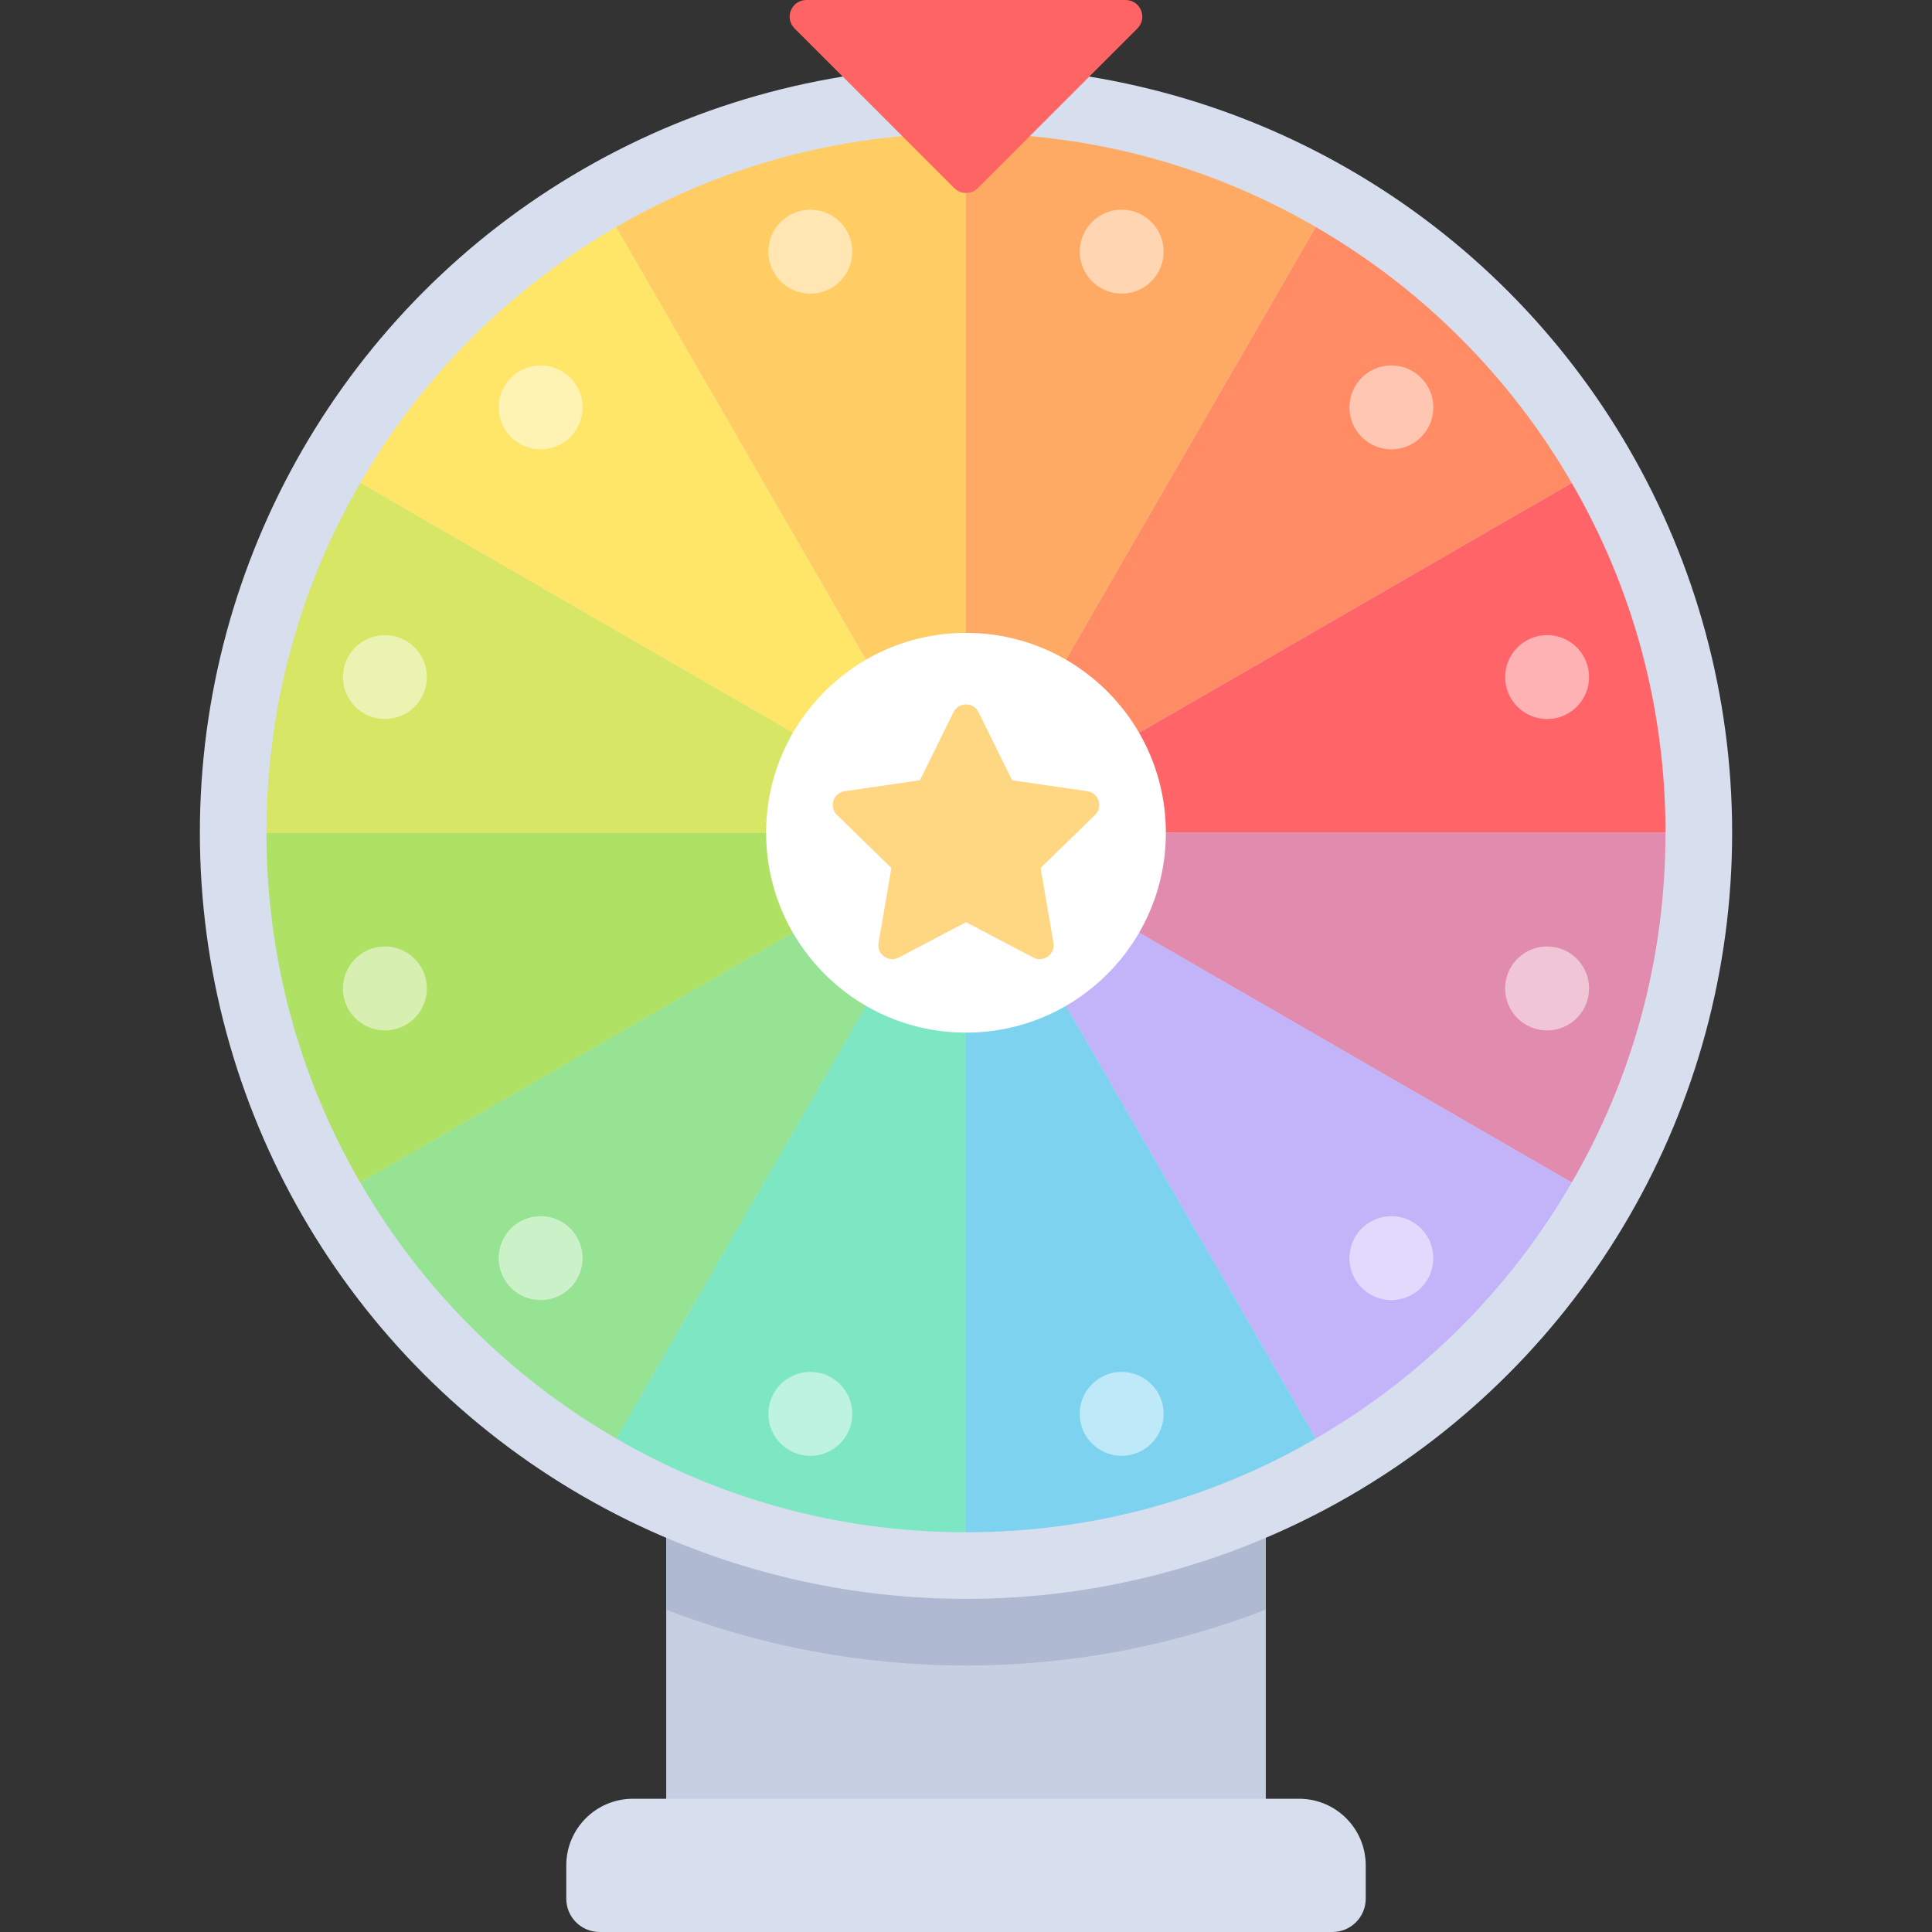 <?xml version="1.0" encoding="iso-8859-1"?>
<!-- Generator: Adobe Illustrator 19.0.0, SVG Export Plug-In . SVG Version: 6.00 Build 0)  -->
<svg version="1.1" id="Layer_1" xmlns="http://www.w3.org/2000/svg" xmlns:xlink="http://www.w3.org/1999/xlink" x="0px" y="0px"
	 viewBox="0 0 512 512" style="enable-background:new 0 0 512 512;" xml:space="preserve">
<rect x="0" y="0" width="512" height="512" fill="#333333" stroke="none"/>
<rect x="176.552" y="401.655" style="fill:#C7CFE2;" width="158.897" height="92.69"/>
<path style="fill:#AFB9D2;" d="M176.552,426.581c24.659,9.523,51.431,14.798,79.448,14.798s54.79-5.276,79.448-14.798v-73.478
	H176.552V426.581z"/>
<g>
	<path style="fill:#D7DEED;" d="M353.103,512H158.897c-4.875,0-8.828-3.953-8.828-8.828v-8.828c0-9.751,7.904-17.655,17.655-17.655
		h176.552c9.751,0,17.655,7.904,17.655,17.655v8.828C361.931,508.047,357.978,512,353.103,512z"/>
	<circle style="fill:#D7DEED;" cx="256" cy="220.69" r="203.034"/>
</g>
<path style="fill:#FFE669;" d="M256,220.69L95.475,128c16.273-28.15,39.686-51.563,67.836-67.836L256,220.69z"/>
<path style="fill:#FFCD64;" d="M256,35.31V220.69L163.31,60.164C190.568,44.305,222.22,35.31,256,35.31z"/>
<path style="fill:#FFAA64;" d="M348.69,60.164L256,220.69V35.31C289.78,35.31,321.432,44.305,348.69,60.164z"/>
<path style="fill:#FF8C64;" d="M416.525,128L256,220.69l92.69-160.525C376.84,76.437,400.253,99.85,416.525,128z"/>
<path style="fill:#FF6469;" d="M441.379,220.69H256L416.525,128C432.385,155.257,441.379,186.909,441.379,220.69z"/>
<path style="fill:#E18CAF;" d="M441.379,220.69c0,33.78-8.994,65.432-24.854,92.69L256,220.69H441.379z"/>
<path style="fill:#C3B4FA;" d="M416.525,313.379c-16.273,28.15-39.686,51.563-67.836,67.836L256,220.69L416.525,313.379z"/>
<path style="fill:#7DD2F0;" d="M348.69,381.215c-27.257,15.86-58.91,24.854-92.69,24.854V220.69L348.69,381.215z"/>
<path style="fill:#7DE6C3;" d="M256,220.69v185.379c-33.78,0-65.432-8.994-92.69-24.854L256,220.69z"/>
<path style="fill:#96E393;" d="M256,220.69l-92.69,160.525c-28.15-16.273-51.563-39.686-67.836-67.836L256,220.69z"/>
<path style="fill:#AFE164;" d="M256,220.69l-160.525,92.69c-15.86-27.257-24.854-58.91-24.854-92.69H256z"/>
<path style="fill:#D7E664;" d="M256,220.69H70.621c0-33.781,8.994-65.432,24.854-92.69L256,220.69z"/>
<g style="opacity:0.5;">
	<circle style="fill:#FFFFFF;" cx="409.997" cy="261.948" r="11.123"/>
	<circle style="fill:#FFFFFF;" cx="102.003" cy="179.432" r="11.123"/>
	<circle style="fill:#FFFFFF;" cx="297.258" cy="66.692" r="11.123"/>
	<circle style="fill:#FFFFFF;" cx="214.742" cy="374.687" r="11.123"/>
	<circle style="fill:#FFFFFF;" cx="368.728" cy="333.418" r="11.123"/>
	<circle style="fill:#FFFFFF;" cx="143.272" cy="107.961" r="11.123"/>
	<circle style="fill:#FFFFFF;" cx="368.728" cy="107.961" r="11.123"/>
	<circle style="fill:#FFFFFF;" cx="143.272" cy="333.418" r="11.123"/>
	<circle style="fill:#FFFFFF;" cx="102.003" cy="261.948" r="11.123"/>
	<circle style="fill:#FFFFFF;" cx="409.997" cy="179.432" r="11.123"/>
	<circle style="fill:#FFFFFF;" cx="214.742" cy="66.692" r="11.123"/>
	<circle style="fill:#FFFFFF;" cx="297.258" cy="374.687" r="11.123"/>
</g>
<path style="fill:#FF6464;" d="M252.879,49.845L210.569,7.534C207.789,4.755,209.758,0,213.69,0h84.619
	c3.933,0,5.901,4.755,3.121,7.534l-42.31,42.31C257.397,51.569,254.603,51.569,252.879,49.845z"/>
<circle style="fill:#FFFFFF;" cx="256" cy="220.69" r="52.966"/>
<path style="fill:#FFD782;" d="M259.305,188.721l8.914,18.061l19.932,2.897c3.023,0.439,4.23,4.154,2.042,6.286l-14.423,14.059
	l3.405,19.851c0.516,3.01-2.644,5.307-5.347,3.885L256,244.388l-17.827,9.373c-2.703,1.421-5.864-0.874-5.347-3.885l3.405-19.851
	l-14.423-14.059c-2.187-2.132-0.98-5.847,2.042-6.286l19.932-2.897l8.914-18.061C254.047,185.982,257.953,185.982,259.305,188.721z"
	/>
<g>
</g>
<g>
</g>
<g>
</g>
<g>
</g>
<g>
</g>
<g>
</g>
<g>
</g>
<g>
</g>
<g>
</g>
<g>
</g>
<g>
</g>
<g>
</g>
<g>
</g>
<g>
</g>
<g>
</g>
</svg>
